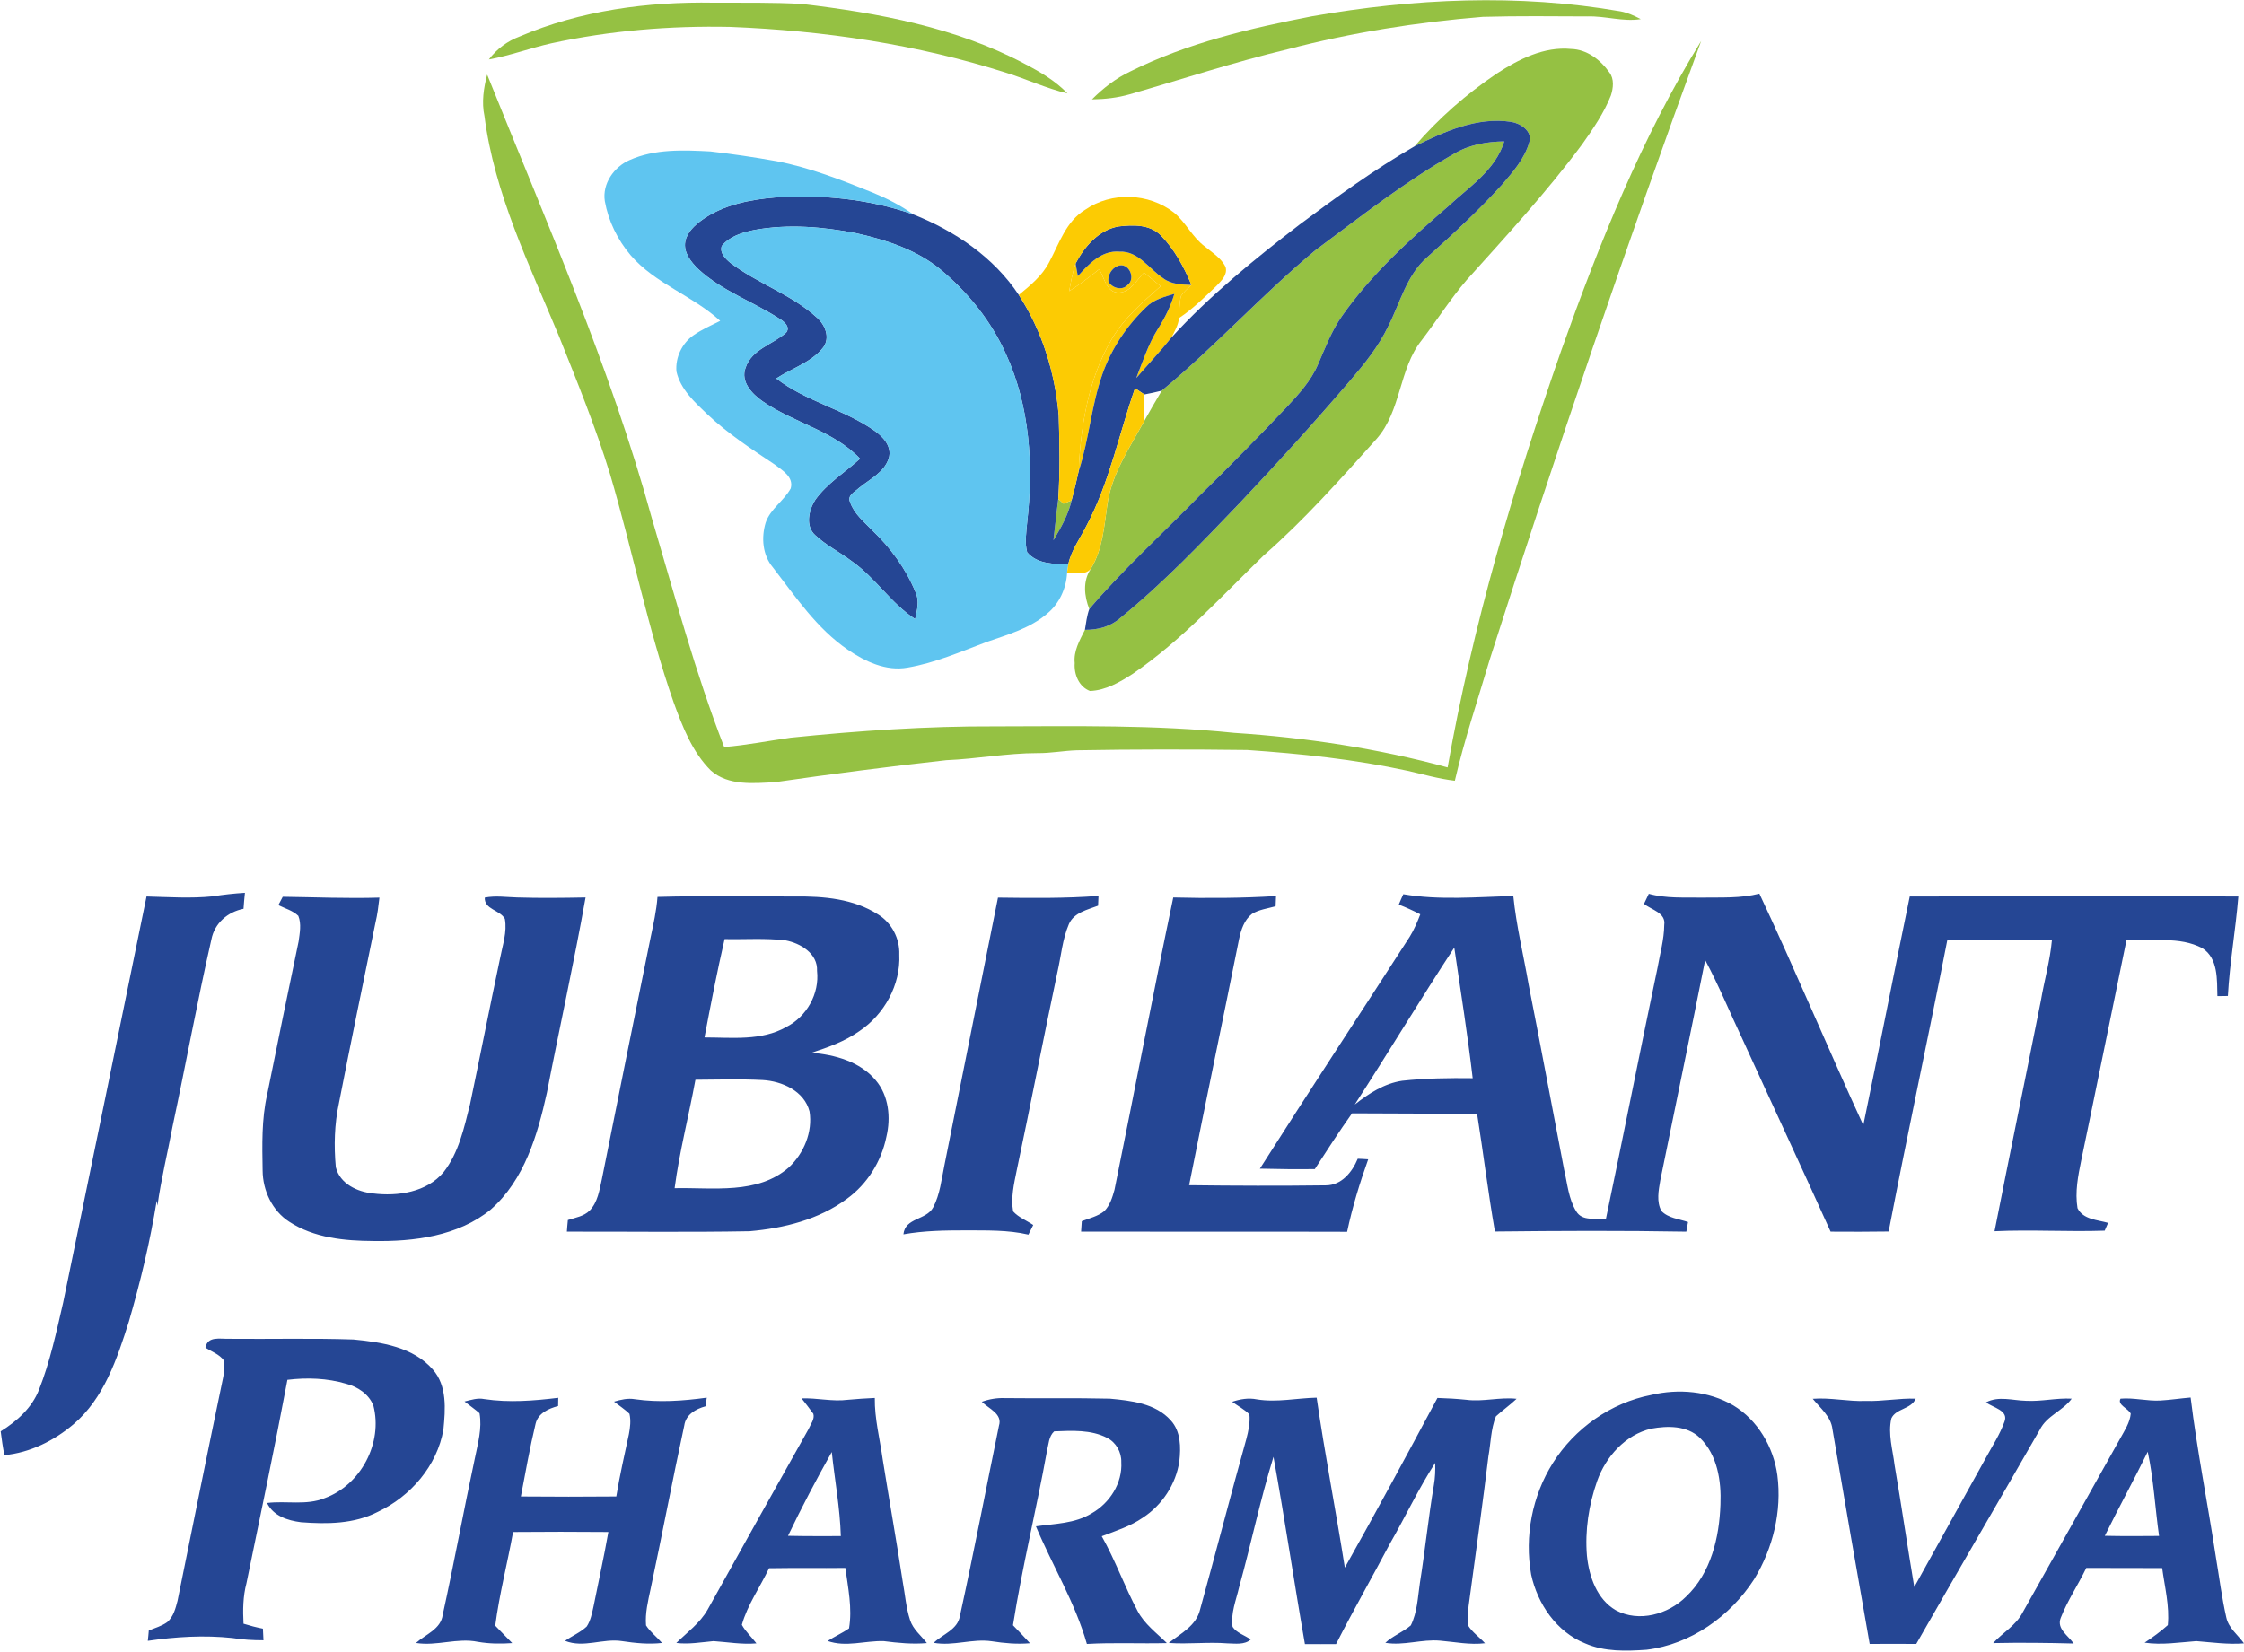 <svg version="1.2" xmlns="http://www.w3.org/2000/svg" viewBox="0 0 1585 1167" width="1585" height="1167">
	<title>channels4_profile-svg</title>
	<style>
		.s0 { fill: #95c143 } 
		.s1 { fill: #fccb03 } 
		.s2 { fill: #254694 } 
		.s3 { fill: #5fc5f0 } 
	</style>
	<g id="#95c143ff">
		<path id="Layer" class="s0" d="m926.7 11.5c71.8-12.6 145.8-16 217.8-3.5 5.1 0.9 9.8 3.1 14.4 5.5-12.6 2-24.9-2.3-37.5-1.9-24.7-0.1-49.4-0.4-74.1 0.3-46.5 3.8-92.7 11.1-137.8 22.9-37.6 9-74.4 21.1-111.5 31.8-8.7 2.5-17.7 3.5-26.7 3.6 7.9-7.9 16.8-14.9 27-19.7 40.3-20.1 84.5-30.5 128.4-39z"/>
		<path id="Layer" class="s0" d="m367 25.8c43-18.4 90.5-24.7 137-23.9 20.8 0.1 41.7-0.3 62.5 0.9 53.9 6.4 108.7 16.5 157.1 42.2 10.9 5.7 21.8 12 30.4 21-14.8-3.5-28.6-10-43-14.5-63.1-20.2-129.3-29.9-195.3-32.5-42.4-0.9-84.8 2.6-126.3 11.6-14.8 3.3-29.1 8.7-44.1 11.4 5.6-7.4 13.1-13 21.7-16.2z"/>
		<path id="Layer" class="s0" d="m1102.9 247.2c26.8-75.3 56.7-150 98.7-218.3-52.9 144.6-102.5 290.5-149.4 437.2-8.4 28.4-17.9 56.6-24.6 85.5-11.3-1.3-22.2-4.5-33.3-7-37.3-8.1-75.4-12.1-113.4-14.7-40.1-0.5-80.2-0.5-120.3 0.2-9.3 0.3-18.4 2.1-27.7 2-21.7 0-43 4.1-64.6 5-40.4 4.5-80.6 9.7-120.8 15.5-15.2 0.8-33 2.7-45.4-8.2-13.2-13.1-20-31-26.3-48.2-18.4-52.7-29.1-107.7-44.9-161.2-10.2-33.3-23.3-65.5-36.2-97.8-20.9-50.4-45.5-100.4-52.5-155.2-2.1-9.8-0.6-19.7 1.9-29.3 41.5 103.6 86.9 206.2 116.5 314.1 16 54 30.5 108.5 50.9 161 15.8-1.3 31.3-4.4 47-6.6 48-4.9 96.1-8.2 144.3-8 56.3-0.1 112.8-1.2 168.9 4.6 50.8 3.3 101.5 11 150.8 24.4 17.7-100.5 46.8-198.7 80.4-295z"/>
		<path id="Layer" class="s0" d="m1057 52.1c15.6-10.2 33.6-19.4 52.8-17.5 11.1 0.3 20.7 7.7 26.9 16.5 3.6 4.6 2.8 11.2 1.1 16.4-4.9 12.4-12.5 23.4-20.1 34.2-25.1 33.9-53.7 64.9-81.9 96.3-11.4 13.3-20.8 28.2-31.5 42.2-16.4 20.5-14.4 50-32 69.9-25.5 28.4-50.9 57.1-79.7 82.3-29.8 28.9-58 60-92.4 83.6-9.1 5.9-19.2 11.8-30.3 12.2-7.8-2.9-11.4-11.8-10.8-19.7-0.9-8.5 3.5-16.1 7.2-23.5 9 0.1 18-2.2 24.9-8.3 30.5-24.8 57.7-53.4 84.8-81.7 26.6-28.2 52.7-56.9 77.9-86.4 10.1-11.8 19.9-24 26.7-38.2 8.4-16.5 12.9-36 27.4-48.6 18.3-16.4 36.4-33.1 52.9-51.3 7.7-9 16-18.4 19.3-30.1 2.4-7.7-6.3-13.3-12.8-14.3-24.2-3.7-47.2 6.9-68.3 17.3 16.9-19.6 36.4-36.8 57.9-51.3z"/>
		<path id="Layer" class="s0" d="m1027.3 108.5c10.6-6.3 23-8.4 35.2-8.6-6.2 20.4-24.8 32.1-39.6 45.9-27.2 23.5-54.2 47.9-75 77.5-7.4 10.5-11.9 22.6-17 34.3-5 11.7-13.8 21.2-22.4 30.4-19.9 21-40.2 41.6-60.8 61.8-26.1 26.8-54 52-78.3 80.5-3.6-9.1-4.7-19.7 1-28.3 8.5-13.8 9.5-30.2 11.8-45.9 3.1-21.4 15.6-39.5 25.7-58.1q6.2-11.1 12.7-22c37.8-31.3 70.8-67.9 108.5-99.2 32-23.8 63.5-48.6 98.2-68.3z"/>
		<path id="Layer" fill-rule="evenodd" class="s1" d="m761.3 195.1c7.7-8.5 16.8-18.4 29.4-17.3 13.4-0.6 20.9 12.2 30.9 18.8 5.7 4.3 13 4.5 19.9 4.7-2.6 2.5-5.4 4.9-7.3 7.8-1.3 5.1-1.1 10.4-1.4 15.6-0.5 4.9-3.1 9.4-5.4 13.8-7.9 9.9-16.6 19-24.8 28.6 4.6-11.8 8.5-24 15.3-34.8 4.9-7.7 9-15.9 11.6-24.7-7 2.1-14.6 4-19.9 9.4-13.6 13-24.5 29.2-30.8 47-8 22.4-9.5 46.4-16.9 68.9 1.4-32.3 7-65.8 23.7-93.9 8.7-14.6 21.7-25.7 34.2-36.8q-5.9-4.8-11.7-9.6c-5.2 5.1-9.3 13.6-17.4 14.1-9.1 0.6-10.6-10.5-14.3-16.5-6.8 5.5-13.8 10.8-21.2 15.5 1.2-6.6 2.4-13.2 4.5-19.5 0.5 2.9 1.1 5.9 1.6 8.9zm28.2-7.2c-4.3 1.6-7.2 6.6-6.6 11.1 2.7 4.6 9.6 6.5 13.5 2.4 6.2-4.7 0.8-16.5-6.9-13.5z"/>
		<path id="Layer" class="s0" d="m744.1 381.7c1.2-9.7 2.1-19.5 3.4-29.2 0.9 0.8 2.8 2.6 3.7 3.4q2.9-1.2 5.7-2.4c-2.3 10.2-7.5 19.3-12.8 28.2z"/>
	</g>
	<g id="#254694ff">
		<path id="Layer" class="s2" d="m999.1 103.4c21.1-10.4 44.1-21 68.3-17.3 6.5 1 15.2 6.6 12.8 14.3-3.3 11.7-11.6 21.1-19.3 30.1-16.5 18.2-34.6 34.9-52.9 51.3-14.5 12.6-19 32.1-27.4 48.6-6.8 14.2-16.6 26.4-26.7 38.2-25.2 29.5-51.3 58.2-77.9 86.4-27.1 28.3-54.3 56.9-84.8 81.7-6.9 6.1-15.9 8.4-24.9 8.3 0.8-4.9 1.4-10 3.1-14.7 24.3-28.5 52.2-53.7 78.3-80.5 20.6-20.2 40.9-40.8 60.8-61.8 8.6-9.2 17.4-18.7 22.4-30.4 5.1-11.7 9.6-23.8 17-34.3 20.8-29.6 47.8-54 75-77.5 14.8-13.8 33.4-25.5 39.6-45.9-12.2 0.2-24.6 2.3-35.2 8.6-34.7 19.7-66.2 44.5-98.2 68.3-37.7 31.3-70.7 67.9-108.5 99.2-4.1 1.1-8.2 1.9-12.3 2.7q-3.3-2.2-6.6-4.4c-11.3 32.3-18 66.4-34.1 96.8-4.5 9.1-10.8 17.4-13 27.4-10.1 0.1-22 0.1-29.1-8.3-1.8-6.8-0.6-14.1 0-21 4.6-40 2-81.9-14.9-118.9-10.4-23.3-26.8-43.7-46.4-60-17.1-14-38.6-20.9-59.8-25.6-23.4-4.5-47.6-6.5-71.1-2.3-8.6 1.7-17.9 4.4-23.5 11.4-1.6 5 2.7 9.1 6.2 12 19.2 14.6 43.1 22.2 61 38.6 5.8 5 9.5 14.1 4.6 20.9-8.4 10.8-22.2 14.8-33.3 22.1 20.9 16.2 47.6 21.7 69.2 36.8 6.2 4.3 12.7 11.2 10.3 19.5-3.1 10-13.4 14.8-21 21-2.9 2.8-8.7 5.3-6.3 10.2 2.8 8.2 9.9 13.8 15.7 19.9 12.9 12.3 23.7 27.1 30.5 43.7 2.9 6 1 12.8-0.3 18.9-17.2-11.2-28.1-29.3-44.9-41-8.4-6.3-18-11.1-25.7-18.3-7.2-6.5-4.5-17.8 0.1-25 8.4-11.7 21-19.4 31.6-29-18.9-19.9-46.9-25.3-68.9-40.6-7.4-5.2-15.7-13.8-12-23.6 4.3-13.2 19.3-16.5 28.7-24.9 3.1-3.9-1.3-7.7-4.4-9.6-18.9-12.3-41-19.8-57.7-35.3-5.1-5-10.5-11.6-9.2-19.3 1.2-6.7 6.7-11.6 12-15.5 15.1-10.7 33.8-14.3 51.8-15.8 32.8-2.2 66.2 1.1 97.3 12 29.4 11.7 56.8 30.2 74.5 56.9 16.5 25.3 25.6 55 28.2 85 0.6 19.7 1 39.4-0.3 59.1-1.3 9.7-2.2 19.5-3.4 29.2 5.3-8.9 10.5-18 12.8-28.2 1.8-6.8 3.5-13.7 5-20.6 7.4-22.5 8.9-46.5 16.9-68.9 6.3-17.8 17.2-34 30.8-47 5.3-5.4 12.9-7.3 19.9-9.4-2.6 8.8-6.7 17-11.6 24.7-6.8 10.8-10.7 23-15.3 34.8 8.2-9.6 16.9-18.7 24.8-28.6 27.2-29.8 58.6-55.3 90.5-79.8 26.3-19.6 52.8-38.9 81.2-55.3z"/>
		<path id="Layer" class="s2" d="m790 160c10.2-1.2 22.1-1.6 29.9 6.3 9.6 9.8 16.4 22.3 21.6 35-6.9-0.2-14.2-0.4-19.9-4.7-10-6.6-17.5-19.4-30.9-18.8-12.6-1.1-21.7 8.8-29.4 17.3-0.5-3-1.1-6-1.6-8.9 6.3-12 16.3-23.7 30.3-26.2z"/>
		<path id="Layer" class="s2" d="m789.5 187.9c7.7-3 13.1 8.8 6.9 13.5-3.9 4.1-10.8 2.2-13.5-2.4-0.6-4.5 2.3-9.5 6.6-11.1z"/>
		<path id="Layer" fill-rule="evenodd" class="s2" d="m103.5 633.4c15.5 0.4 31.2 1.5 46.8-0.1q11.2-1.8 22.7-2.5-0.6 5.6-1 11.3c-11.2 2.2-20.5 10.2-22.7 21.7-10 43.8-18 88-27.4 132-3.5 18.7-8.1 37.2-10.7 56.1q-0.3-1.8-0.5-3.6c-4.7 28.9-11.5 57.4-19.7 85.5-8.3 26.2-17.5 54.1-39.1 72.5-13.7 11.6-30.7 20.1-48.8 21.8-1.1-5.6-1.9-11.2-2.6-16.8 11.5-7.2 22.1-16.6 27.1-29.5 7.8-19.8 12.2-40.7 17-61.4 19.8-95.6 39.3-191.3 58.9-287zm96.2 0.2c22.7 0.3 45.5 1.3 68.3 0.6-0.7 6-1.4 11.9-2.8 17.7-8.7 42.5-17.5 85-25.8 127.5-3.2 14.8-3.6 30.2-2.2 45.3 2.9 11.7 15.2 17.4 26.2 18.5 17.5 2.2 38-0.8 49.9-15 10.8-13.8 14.5-31.4 18.7-48 7.2-34.4 14-69 21.3-103.5 1.7-9 5-18.2 3.3-27.5-3.5-6.4-14.5-6.5-14.2-15 7.6-1.5 15.3-0.3 22.9-0.1 16.1 0.5 32.2 0.3 48.3 0-8.2 46.2-18.4 91.9-27.3 137.9-6.6 29.9-15.9 61.7-39.7 82.6-23 18.8-54.3 22.7-83 22.2-20.3-0.1-41.9-2.2-59.3-13.6-12-7.7-18.7-22.1-18.8-36.1-0.3-18-0.8-36.2 3.2-53.8q10.9-54.1 22.2-108.1c0.8-5.9 2.1-12.4-0.2-18.1-3.9-3.8-9.4-5.2-14.1-7.6 0.7-1.4 2.3-4.4 3.1-5.9zm264.7 0.1c32.5-0.9 64.9-0.2 97.4-0.3 20-0.2 41.2 1.6 58.4 12.7 9.6 5.9 15.4 17 15 28.3 1 21.4-10.6 42.4-28.3 54.2-10.2 7.2-22 11.4-33.7 15.2 16.5 1.4 34.2 6.2 45.3 19.4 9.3 10.9 10.8 26.4 7.6 39.9-3.5 17.4-13.5 33.5-27.9 43.9-19.8 14.7-44.6 20.8-68.7 22.9-43.1 0.8-86.1 0.2-129.1 0.3 0.1-2 0.5-6.1 0.7-8.2 5.3-1.7 11.3-2.6 15.4-6.7 5.7-5.9 6.9-14.4 8.6-22.1 11.3-56.9 22.9-113.7 34.4-170.6 2-9.6 4.2-19.1 4.9-28.9zm33.2 99.3c19.4 0 40.2 2.6 57.8-7.4 14.4-7.3 23.5-23.5 21.7-39.6 0.6-12.3-11.7-19.6-22.3-21.6-14.3-1.7-28.6-0.6-43-0.9-5.3 23-9.8 46.3-14.2 69.5zm-6.4 29.9c-4.7 25.6-11.3 50.8-14.7 76.6 27.1-0.6 58.6 4.7 80.7-14.7 10.6-9.9 16.9-25 14.6-39.5-3.7-14.5-19.4-21.4-33.1-22.2-15.8-0.8-31.6-0.3-47.5-0.2zm213.7-128.7c23.7 0.3 47.4 0.6 71-1.2-0.1 1.7-0.2 5.2-0.3 6.9-7.5 2.9-17 4.8-20.6 13-4.6 10.7-5.5 22.6-8.1 33.9-9.9 46.7-18.9 93.6-28.8 140.3-1.9 9.4-4.2 19.2-2.5 28.8 3.9 4.3 9.5 6.4 14.2 9.6-0.8 1.7-2.6 5.1-3.4 6.8-14.6-3.4-29.6-2.9-44.4-3-14.7 0-29.4 0.2-43.9 2.8 1.2-11.9 16.1-9.9 21-19 4.9-9.3 5.9-19.9 8-30 12.5-63 25.3-125.9 37.8-188.9zm123.8-0.1c24.2 0.6 48.4 0.5 72.6-1q-0.2 3.6-0.3 7.2c-5.6 1.6-11.7 2.3-16.7 5.4-5.5 4.3-7.7 11.2-9.1 17.7-11.6 58-23.8 116-35.3 174 32.1 0.4 64.4 0.5 96.5 0.1 11.2 0 18.7-9.4 22.6-18.8 2.4 0.1 4.9 0.2 7.4 0.4-6 16.7-11.2 33.8-14.9 51.2-62.6-0.2-125.3 0-187.9-0.1q0.2-3.7 0.5-7.4c5.4-2.1 11.3-3.4 15.9-7.1 4-4.1 5.7-9.7 7.2-15.1 14-68.8 27.1-137.8 41.5-206.5zm159.3 5c1-2.5 2.1-4.9 3.2-7.3 25.6 4.4 51.9 1.9 77.7 1.3 2.1 21 7.2 41.6 10.8 62.5 8.6 43.6 16.7 87.3 25.1 130.9 2.3 9.9 3.1 20.5 8.5 29.3 4.4 7.4 13.9 4.6 21 5.4 12.4-59 24-118.1 36.4-177.1 1.8-10.2 4.7-20.3 4.8-30.6 1.3-8.7-9.1-10.6-14.3-14.9 0.9-1.8 2.5-5.3 3.4-7.1 12.3 3.4 25 2.5 37.6 2.7 13.5-0.2 27.3 0.6 40.5-2.8 25.4 54.1 48.4 109.3 73.4 163.6 11.2-53.9 21.7-107.8 32.8-161.6 77.3 0 154.7-0.2 232.1 0-1.9 23.5-6.1 46.8-7.4 70.3q-3.7 0-7.4 0.1c-0.3-11.6 0.6-26.6-10.5-33.8-16.5-8.8-35.8-4.6-53.7-5.8-10.7 51.7-21.1 103.6-31.9 155.3-2.3 11.2-4.6 22.7-2.7 34.1 4 8.1 14 8.2 21.6 10.4-0.6 1.3-1.8 4.1-2.4 5.5-25.9 0.9-51.9-0.8-77.8 0.4 10.7-54.3 21.9-108.5 32.7-162.8 2.4-14.3 6.5-28.2 7.8-42.7-24.7 0-49.3 0-73.9 0-13.4 68.6-28.2 137-41.4 205.7-13.7 0.2-27.4 0.2-41 0.1-20.5-45.5-41.6-90.7-62.3-136.1-8.8-18.6-16.6-37.7-26.3-55.8-10.3 52-21.2 103.8-31.7 155.7-1.2 7.1-2.8 15 0.8 21.6 4.9 5.1 12.4 5.6 18.8 7.8-0.3 1.7-0.9 5.1-1.2 6.8-45.1-0.8-90.1-0.6-135.2-0.1-4.8-27.6-8.2-55.5-12.6-83.3-29.4 0-58.9 0-88.3-0.2-9.2 12.9-17.7 26.2-26.3 39.4-13 0.2-25.9 0-38.8-0.3 34.9-54.9 70.6-109.2 105.8-163.8 3.1-5 5.4-10.5 7.5-15.9-5-2.6-10.1-4.9-15.2-6.9zm-31.1 141.3c9.9-7.8 20.8-14.9 33.5-16.8 16.5-1.8 33.2-2 49.8-1.8-3.6-30.9-8.5-61.6-13-92.3-24 36.6-46.5 74.1-70.3 110.9zm-811.8 171.8c1.5-8.4 10.3-6.1 16.7-6.3 29.3 0.3 58.6-0.5 87.9 0.5 19.8 1.9 42.2 5.3 56 21.2 10.2 11.5 8.9 28.1 7.5 42.4-4.4 25.6-23.2 47.3-46.4 58.2-16.7 8.6-35.9 8.7-54.2 7.3-9.4-1.2-19.5-4.4-24-13.6 13.5-1.7 27.7 1.9 40.7-3.4 25.6-9.3 41.3-39.1 34.4-65.5-3.2-8-11-13.2-19.1-15.3-13.5-4-27.7-4.5-41.6-2.8-9 48-19.1 95.8-28.9 143.6-2.5 9.4-2.6 19.1-2.1 28.7 4.5 1.4 9 2.6 13.7 3.5q0.2 4.1 0.4 8.2c-7.3 0-14.7-0.4-22-1.6-19.9-2.1-39.9-0.9-59.7 2 0.2-1.8 0.6-5.5 0.7-7.3 4.4-1.8 9.1-3.1 13-5.9 4.4-3.8 5.9-9.7 7.3-15.1 10.7-52.8 21.3-105.6 32.3-158.3 0.7-3.8 0.9-7.7 0.4-11.5-3.2-4.4-8.6-6.2-13-9zm1021.1 33.4c19.4-4.6 40.6-2.8 58 7.3 17.3 10.4 28.5 29.5 31.2 49.4 3.3 25.4-3.1 51.7-16.4 73.5-16.9 26.2-44.7 46-76 49.8-14.5 1-29.7 1.5-43.4-4.5-20.2-8.1-33.6-27.9-38.1-48.6-4.8-27 0.7-55.6 15.3-78.8 15.4-24.5 41-42.6 69.4-48.1zm0.1 23.8c-18.3 4.3-32.1 19.8-38.2 37-5.9 16.8-8.7 35-7.2 52.8 1.5 14.7 7 30.7 20.4 38.5 16.3 8.8 37.1 2.9 49.7-9.7 17.5-16.6 23.4-41.7 24.2-65 0.7-16.6-2.1-35.1-14.6-47.2-9.1-8.7-22.8-8.5-34.3-6.4zm-838.2-19.2c4.6-1.1 9.2-2.7 14-1.7 17.3 2.6 34.9 1.2 52.2-0.9q-0.1 2.9-0.1 5.8c-6.7 1.8-14.1 5-15.9 12.5-4.1 17-7.1 34.2-10.4 51.4 22.5 0.2 44.9 0.2 67.4 0 2.4-14.8 5.8-29.4 8.9-44 0.9-4.7 1.5-9.7 0.4-14.4-3.3-3.2-7.2-5.7-10.9-8.6 4.8-1.4 9.8-2.6 14.8-1.7 16.8 2.4 33.9 1.2 50.7-1.1-0.2 1.5-0.7 4.6-0.9 6.1-6.9 1.9-13.9 5.8-15 13.6-8.3 38.4-15.6 77.1-23.8 115.6-1.8 8.4-3.9 17-3.2 25.6 3 4.7 7.6 8.1 11.3 12.4-9.5 1.1-19 0.1-28.3-1.3-13.4-2.1-27.1 5.1-40.2-0.2 5-3.5 10.8-5.9 15.3-10.1 2.8-4.2 3.7-9.3 4.8-14.1 3.5-17.6 7.4-35.1 10.5-52.7-22.5-0.2-44.9-0.2-67.3 0-4 22.1-9.7 43.9-12.6 66.2 3.9 4.1 8 8.2 12 12.3-8.1 0.6-16.2 0.5-24.3-0.9-14.5-3-29.1 3.2-43.7 0.8 6.8-6.1 17.6-9.7 18.9-19.9 8.1-36.8 14.8-73.8 22.7-110.6 2.1-10.4 5.2-21.1 3.3-31.8-3.4-3-7.1-5.5-10.6-8.3zm238.1-2.2c10.9-0.4 21.7 2.4 32.6 1 6.3-0.6 12.7-1 19.1-1.3-0.2 14.7 3.6 29 5.6 43.5 4.6 28.8 9.7 57.4 14.1 86.2 1.7 9.1 2.3 18.3 5.2 27.2 2.1 6.6 7.8 11 11.9 16.3-10.2 0.9-20.4-0.1-30.5-1.4-13.2-0.4-26.7 4.5-39.6-0.1 4.9-3.2 10.3-5.5 15.1-8.9 2.4-14.2-0.7-28.6-2.6-42.7-18 0.2-36-0.1-53.9 0.2-6.3 13.4-15.2 25.7-19.2 40 2.7 4.9 6.9 8.6 10.3 13.1-10.2 0.9-20.2-0.9-30.3-1.6-8.8 0.8-17.5 2.4-26.3 1.3 7.7-7.5 16.7-14 22.1-23.5 23.7-42.6 47.4-85.1 71.3-127.6 1.4-3.4 4.5-7 3.4-10.8-2.7-3.7-5.5-7.4-8.3-10.9zm21.3 37.9c-10.9 19.4-21.3 39.1-30.9 59.2 12.4 0.3 24.9 0.2 37.3 0.2-0.6-19.9-4.3-39.6-6.4-59.4zm106-35.5c5.2-1.9 10.7-2.8 16.2-2.6 24.7 0.3 49.5-0.2 74.2 0.4 15.1 1.4 32.3 3.3 43 15.3 7.2 7.8 7.2 19.1 6.1 29-2.4 16.1-12.1 30.9-25.8 39.8-8.8 6.1-19.1 9.3-29 13.1 9.6 17 16.1 35.5 25.3 52.8 4.8 9.2 13.4 15.5 20.7 22.7-18.8 0.5-37.7-0.5-56.5 0.6-8.3-29.2-24.3-55.3-36-83.1 13.3-1.9 27.6-1.9 39.4-9.2 12.7-7.2 21.8-21.3 20.9-36.2 0.2-7-3.7-13.9-10-17.1-11.4-5.9-24.9-5.1-37.4-4.6-3.9 3.6-3.9 9.2-5.1 13.9-7.4 41.2-17.5 81.8-24 123.1 4.1 4.1 8 8.4 12 12.7-9 0.8-18.1 0-27-1.4-13.7-2-27.2 3.6-41 1.1 6.3-6.1 16.9-9.2 18.5-18.9 9.8-44.7 18.4-89.7 27.6-134.5 2.7-8.4-7.4-12.1-12.1-16.9zm176.8 0c5.7-1.9 11.5-2.9 17.5-1.7 14 2.3 28.1-0.9 42.2-1.2 5.8 40.2 13.6 80 19.9 120.1 22.3-39.7 43.9-79.7 65.4-119.9 6.9 0.2 13.7 0.6 20.5 1.3 11.8 1.5 23.6-2 35.4-0.7-4.6 4.4-9.9 8.1-14.6 12.4-3.6 9-3.6 18.9-5.3 28.3-3.7 30.7-8 61.3-12.1 91.8-1.1 9.2-3.1 18.3-2.3 27.6 3.1 5 8.1 8.3 12 12.6-10.6 1.3-21.1-0.9-31.6-1.8-13-1.2-25.8 3.7-38.8 1.5 5.2-4.9 12.4-7.5 18-12.3 4.6-9.3 4.9-19.9 6.4-29.9 3.7-23.1 6-46.3 9.9-69.3 0.9-5.2 1.1-10.4 0.9-15.6-11.7 18.1-20.9 37.8-31.7 56.6-12.6 23.8-26 47.3-38.3 71.4-7.3 0.1-14.6 0-22 0-7.7-44-14.2-88.3-22.2-132.3-9.4 30.4-15.8 61.6-24.3 92.2-2.1 9.1-6 18.3-4.6 27.9 2.8 4.4 8.7 5.9 12.8 9-4.4 3.9-10.9 2.8-16.4 2.7-13.8-1.1-27.7 0.7-41.5-0.3 8.5-6.7 19.6-12.2 22.2-23.8 11.1-40 21.4-80.2 32.6-120.2 1.5-5.7 2.8-11.6 2.2-17.5-3.6-3.6-8.1-5.9-12.2-8.9zm410.1-2.1c12.5-1 24.9 2 37.4 1.5 11.8 0.4 23.5-2 35.3-1.6-3.2 7.6-14 6.8-17.2 14-2.5 11 1 22.1 2.3 33 4.9 28.7 9.1 57.5 13.9 86.1q25.4-45.7 50.7-91.5c4.5-8.3 9.8-16.3 13-25.3 3.2-8.1-8.4-10-13-13.7 8.9-4.7 18.8-1.3 28.3-1.1 10.8 0.6 21.4-2.1 32.2-1.5-6.2 8.6-17.6 12-22.5 21.9-29 50.5-58.4 100.8-87.3 151.4-10.9-0.1-21.9-0.1-32.9 0-8.9-50.6-17.7-101.1-26.3-151.8-1-8.8-8.6-14.9-13.9-21.4zm217.4-0.1c9.4-0.8 18.7 1.8 28.1 1.3 7.1-0.4 14.2-1.5 21.4-2.1 4.6 37.7 12.1 75 17.8 112.5 2.4 14.3 4.2 28.8 7.4 42.9 1.6 7.5 8.2 12.3 12.5 18.3-11.3 0.9-22.5-0.7-33.7-1.6-12.1 0.9-24.3 2.9-36.5 1.1 5.6-3.7 11.3-7.8 16.4-12.4 1.3-13.5-2.2-27-4-40.3-17.9-0.1-35.7 0-53.6-0.1-5.7 11.9-13.2 22.9-18 35.2-3.2 7.8 5.3 12.6 9.1 18.2-19-0.5-37.9-0.7-56.9-0.3 6.8-7.4 16.2-12.5 20.9-21.7 23.1-41 46-82.1 69-123.1 3-5.5 6.7-10.9 7.3-17.3-1.8-3.8-9.7-6.2-7.2-10.6zm19.2 37.5c-9.8 20-20.5 39.5-30.3 59.4 12.7 0.3 25.5 0.2 38.3 0.1-2.8-19.8-3.8-39.9-8-59.5z"/>
	</g>
	<g id="#5fc5f0ff">
		<path id="Layer" class="s3" d="m444.7 113.1c17.9-8 38-7.1 57.1-6.1 15.6 1.8 31.2 4.1 46.8 6.9 23.4 4.5 45.8 13.3 67.9 22.2 10 4.1 19.8 9.1 28.6 15.4-31.1-10.9-64.5-14.2-97.3-12-18 1.5-36.7 5.1-51.8 15.8-5.3 3.9-10.8 8.8-12 15.5-1.3 7.7 4.1 14.3 9.2 19.3 16.7 15.5 38.8 23 57.7 35.3 3.1 1.9 7.5 5.7 4.4 9.6-9.4 8.4-24.4 11.7-28.7 24.9-3.7 9.8 4.6 18.4 12 23.6 22 15.3 50 20.7 68.9 40.6-10.6 9.6-23.2 17.3-31.6 29-4.6 7.2-7.3 18.5-0.1 25 7.7 7.2 17.3 12 25.7 18.3 16.8 11.7 27.7 29.8 44.9 41 1.3-6.1 3.2-12.9 0.3-18.9-6.8-16.6-17.6-31.4-30.5-43.7-5.8-6.1-12.9-11.7-15.7-19.9-2.4-4.9 3.4-7.4 6.3-10.2 7.6-6.2 17.9-11 21-21 2.4-8.3-4.1-15.2-10.3-19.5-21.6-15.1-48.3-20.6-69.2-36.8 11.1-7.3 24.9-11.3 33.3-22.1 4.9-6.8 1.2-15.9-4.6-20.9-17.9-16.4-41.8-24-61-38.6-3.5-2.9-7.8-7-6.2-12 5.6-7 14.9-9.7 23.5-11.4 23.5-4.2 47.7-2.2 71.1 2.3 21.2 4.7 42.7 11.6 59.8 25.6 19.6 16.3 36 36.7 46.4 60 16.9 37 19.5 78.9 14.9 118.9-0.6 6.9-1.8 14.2 0 21 7.1 8.4 19 8.4 29.1 8.3-0.2 1.6-0.7 4.8-0.9 6.4-0.6 10.9-5.5 21.6-14 28.6-12.2 10.5-28 14.9-42.9 20.1-18.3 6.9-36.4 14.8-55.8 18.1-15.2 2.7-29.9-4.3-42.1-12.6-22-15-36.9-37.4-52.9-58.1-7.4-8.7-8.4-21.1-5.2-31.7 3.3-9.8 12.9-15.4 17.7-24.2 2.3-8.1-5.9-12.8-11.3-16.9-16.5-11-33.2-21.9-47.7-35.6-8.9-8.5-18.9-17.6-21.7-30.1-0.9-9.8 3.9-20 12-25.6 5.9-4.1 12.5-7 18.9-10.2-19.4-17.8-45.9-26.2-63.3-46.4-9.2-10.9-15.7-24.1-18.2-38.2-1.9-12.3 6.5-24.2 17.5-29z"/>
	</g>
	<g id="#fccb03ff">
		<path id="Layer" class="s1" d="m766.5 148.2c18.6-12.9 44.9-11.9 62.7 2 8.4 6.9 13 17.5 21.9 24 5.2 4.4 11.7 8.2 14.6 14.6 1.4 5.5-3 9.5-6.4 13.1-8.4 8-16.7 16.3-26.5 22.8 0.3-5.2 0.1-10.5 1.4-15.6 1.9-2.9 4.7-5.3 7.3-7.8-5.2-12.7-12-25.2-21.6-35-7.8-7.9-19.7-7.5-29.9-6.3-14 2.5-24 14.2-30.3 26.2-2.1 6.3-3.3 12.9-4.5 19.5 7.4-4.7 14.4-10 21.2-15.5 3.7 6 5.2 17.1 14.3 16.5 8.1-0.5 12.2-9 17.4-14.1q5.8 4.8 11.7 9.6c-12.5 11.1-25.5 22.2-34.2 36.8-16.7 28.1-22.3 61.6-23.7 93.9-1.5 6.9-3.2 13.8-5 20.6q-2.8 1.2-5.7 2.4c-0.9-0.8-2.8-2.6-3.7-3.4 1.3-19.7 0.9-39.4 0.3-59.1-2.6-30-11.7-59.7-28.2-85 8.1-6.7 16.5-13.5 21.4-23 7.1-13.2 11.9-29 25.5-37.2z"/>
		<path id="Layer" class="s1" d="m767.6 371.1c16.1-30.4 22.8-64.5 34.1-96.8q3.3 2.2 6.6 4.4c0 6.5 0 12.9-0.4 19.3-10.1 18.6-22.6 36.7-25.7 58.1-2.3 15.7-3.3 32.1-11.8 45.9-4.3 4.7-11.2 2.6-16.7 2.9 0.2-1.6 0.7-4.8 0.9-6.4 2.2-10 8.5-18.3 13-27.4z"/>
	</g>
</svg>